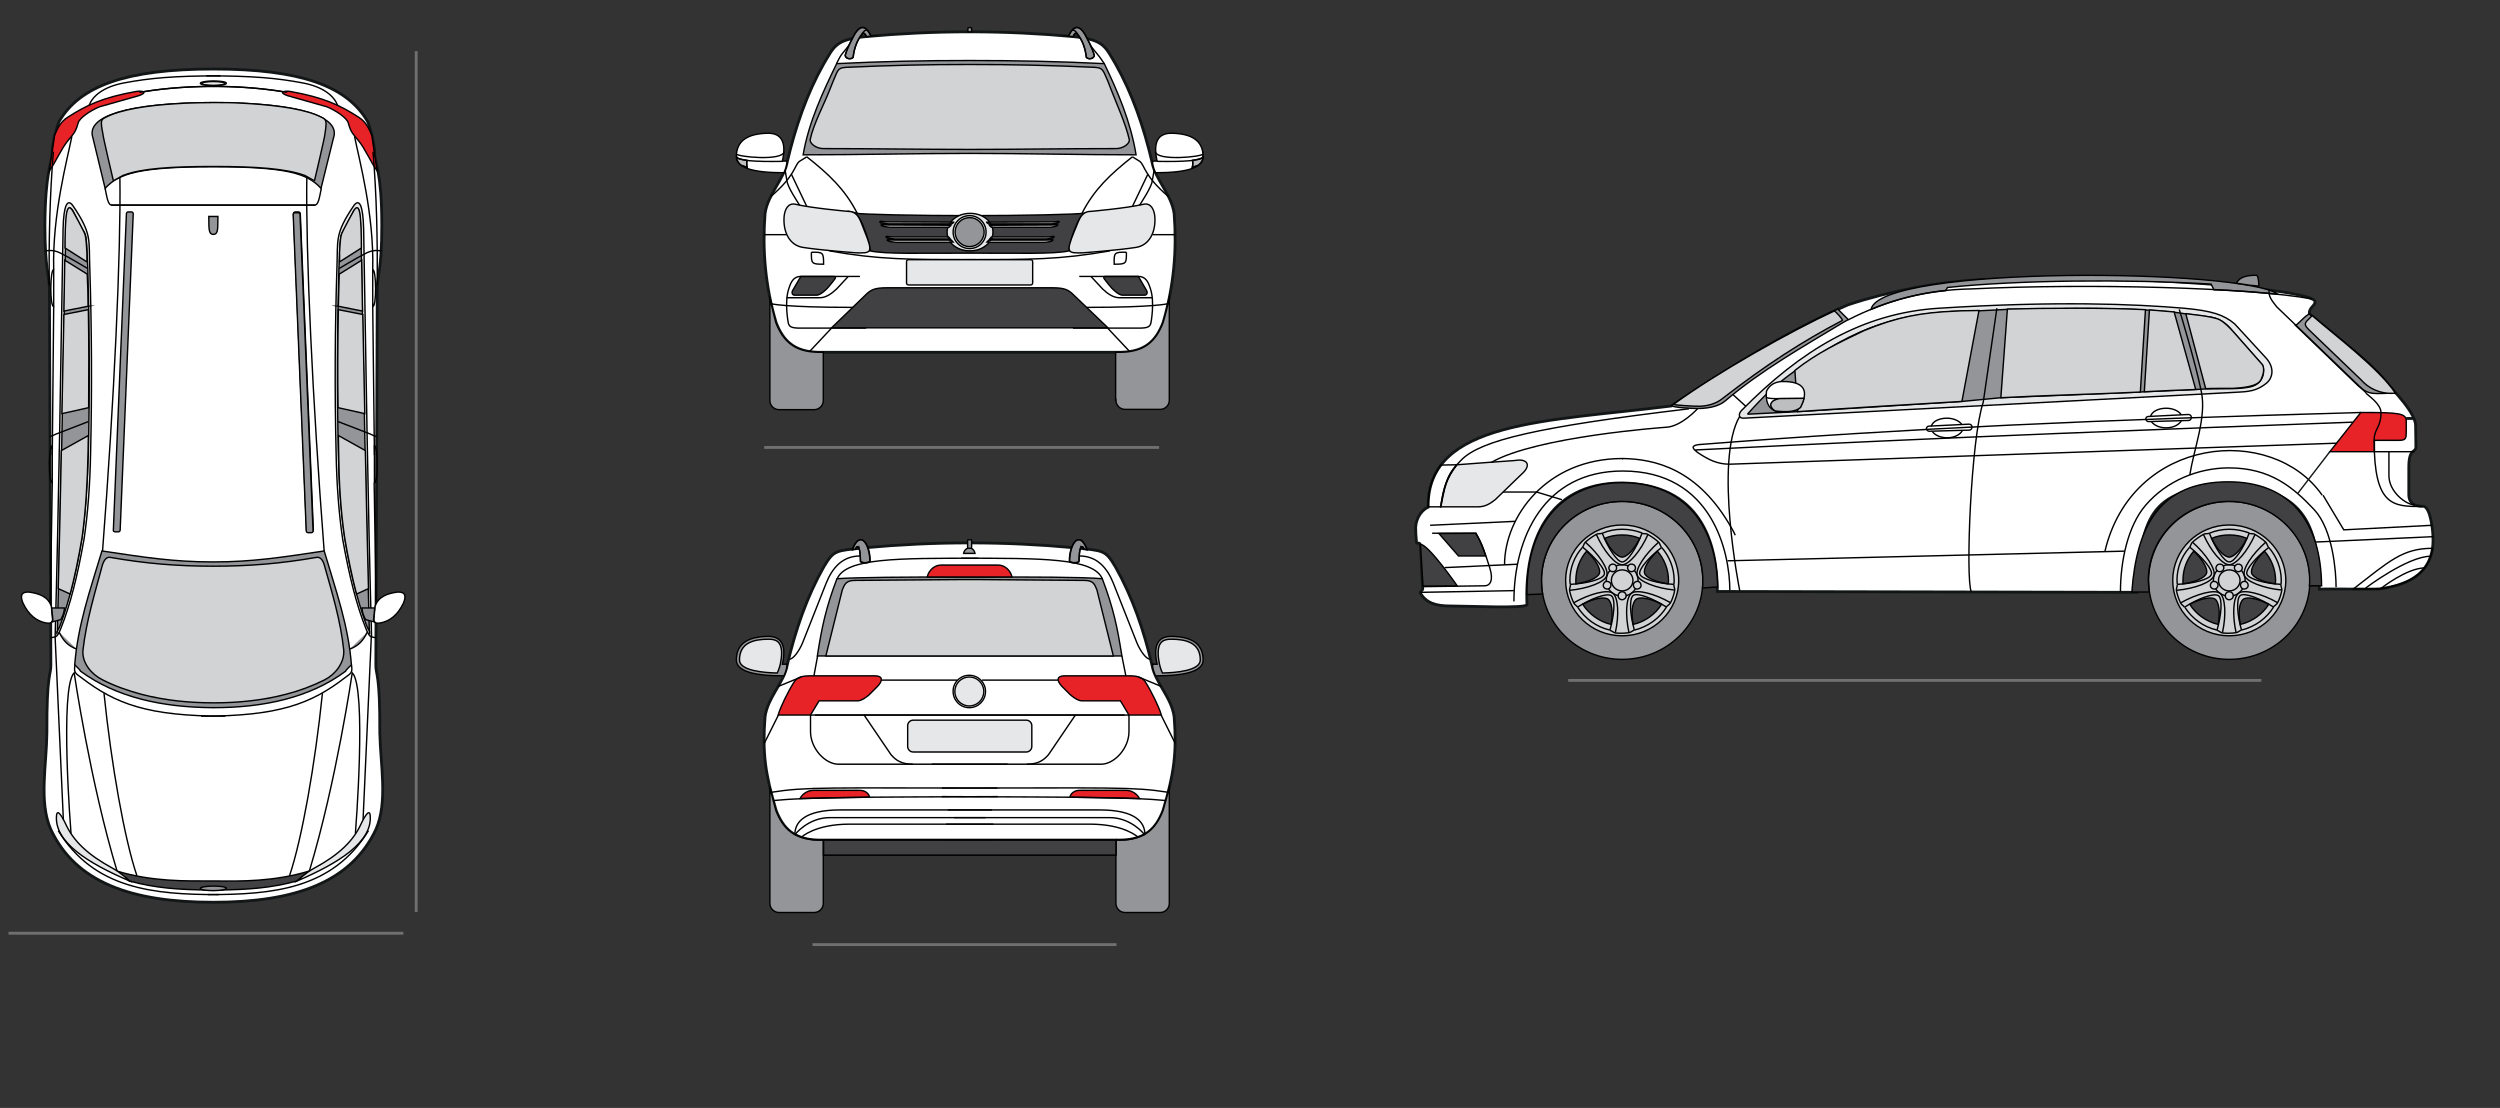 <svg id="Capa_1" xmlns="http://www.w3.org/2000/svg" viewBox="0 0 880 390"><rect x="0" y="0" width="880" height="390" fill="#333333" stroke="none"/><style>.st0{fill:#707071}.st1{fill:#fff;stroke:#121617;stroke-miterlimit:10}.st2,.st3,.st4,.st5,.st6,.st7,.st8,.st9{fill:#e6e7e8;stroke:#000;stroke-width:.5;stroke-miterlimit:22.926}.st3,.st4,.st5,.st6,.st7,.st8,.st9{fill:#939598}.st4,.st5,.st6,.st7,.st8,.st9{fill:#414042}.st5,.st6,.st7,.st8,.st9{fill:#e82328}.st6,.st7,.st8,.st9{fill:none}.st7,.st8,.st9{fill:#d1d3d4}.st8,.st9{fill:#fff}.st9{fill:#bcbec0}.st10,.st11{fill:none;stroke:#121617;stroke-miterlimit:10}.st11{stroke-width:.5}</style><g id="lineas"><path class="st0" d="M552 239H796V240H552z"/><path class="st0" d="M269 157H408V158H269z"/><path class="st0" d="M286 332H393V333H286z"/><path class="st0" d="M3 328H142V329H3z"/><path class="st0" d="M146 18H147V321H146z"/></g><g id="tiguan_x5F_2019"><path class="st1" d="M341.3 295.7h-53.4c-8.3-.2-12.2-4-14.7-10.4-3.8-12.8-4.9-20.2-3.9-33 .9-6.8 6.7-12 7.8-18.2 2.9-12.3 6.9-24 12.9-34.6 3.6-6 4.1-5.6 14.6-6.7 11.9-1.1 24.1-1.7 36.7-1.7s24.8.6 36.7 1.7c10.6 1.1 11 .7 14.6 6.7 6 10.6 10 22.3 12.9 34.6 1.1 6.2 6.9 11.4 7.8 18.2 1 12.8-.1 20.2-3.9 33-2.5 6.4-6.3 10.2-14.7 10.4h-53.4z"/><circle class="st2" cx="341.2" cy="243.4" r="5.1"/><path class="st3" d="M271 277.2V318c0 1.8 1.5 3.2 3.2 3.2h12.4c1.8 0 3.2-1.5 3.2-3.2v-22.3h-2c-8.3-.2-12.2-4-14.7-10.4-.8-2.9-1.5-5.6-2.1-8.1zm121.8 18.5V318c0 1.8 1.5 3.2 3.2 3.2h12.4c1.8 0 3.2-1.5 3.2-3.2v-40.9c-.6 2.5-1.3 5.2-2.2 8.2-2.5 6.4-6.3 10.2-14.7 10.4h-1.9zm-90.2-101.8c.2.9.2 2.2.3 3.8 1.1.5 2.3.5 3.4-.1 0-1.9-.3-3.6-.8-4.9-1.2-3.3-3.6-4.2-5.4.8.3-.1.6-.1.9-.2.7-1.2 1.1-1.2 1.4-.2.1.2.1.5.2.8zm77.5 0c-.2.9-.2 2.2-.3 3.8-1.1.5-2.3.5-3.4-.1 0-1.9.3-3.6.8-4.9 1.2-3.3 3.6-4.2 5.4.8-.3-.1-.6-.1-.9-.2-.7-1.2-1.1-1.2-1.4-.2-.1.2-.1.5-.2.8zm7.9 9.8c-7.5-.6-24.1-.6-44.2-.6h-5c-20.1 0-36.6.1-44.2.6-3.9 10.3-5.3 17-6.9 27.2h107.2c-1.6-10.2-3-16.9-6.9-27.2z"/><path class="st4" d="M289.9 301L392.8 301 392.8 295.7 341.3 295.7 289.9 295.7z"/><path class="st4" d="M392.8 301L289.9 301 289.9 295.7 341.4 295.7 392.8 295.7z"/><path class="st5" d="M308 237.9h-23.1c-2.8 0-4.5.7-5.4 2.2-2.3 3.6-4.9 9.1-5.6 11.6h11.4l3-5h13.6c1.7 0 4.1-2.2 4.1-2.2l2.9-2.9c1.9-2 1.9-3.7-.9-3.7zm66.7 0h23.1c2.8 0 4.5.7 5.4 2.2 2.3 3.6 4.9 9.1 5.6 11.6h-11.4l-3-5h-13.6c-1.7 0-4.1-2.2-4.1-2.2l-2.9-2.9c-1.9-2-1.9-3.7.9-3.7z"/><path class="st6" d="M341.2 237.7c3.2 0 5.7 2.6 5.7 5.7 0 3.2-2.6 5.7-5.7 5.7-3.2 0-5.7-2.6-5.7-5.7-.1-3.1 2.5-5.7 5.7-5.7m-38.3-39.9c-.1-4.6-.6-6.7-1.9-4.4m5.2 4.2c-.1-6.7-3.7-11.1-6.2-4.1m2.9 4.3c1.1.5 2.3.5 3.4-.1"/><path class="st6" d="M310.2 239.4L337 239.4"/><path class="st6" d="M287.8 230.9L286.5 237.9"/><path class="st6" d="M285.3 251.7v5.8c0 6 5.2 11.5 9.8 11.5h59.6"/><path class="st6" d="M304.1 251.6l9.5 14c1.7 2 3.7 3.4 7.7 3.4"/><path class="st6" d="M274 251.7L269 261.7"/><path class="st6" d="M274 241.6L282 238.3"/><path class="st6" d="M278 232c1.2 0 3.3-2.8 4.5-5.7l8.3-21c2.2-5.5 5.8-9.6 12-9.6m-8.1 8c3.2-7.3 21.1-7.2 49.7-7.2"/><path class="st5" d="M281.6 281.1l24.5-.5s-.4-2.4-3.6-2.4h-16c-3.6 0-4.9 2.9-4.9 2.9z"/><path class="st6" d="M271.4 278.9c12.6-2 19.6-1.5 79.7-1.5m-78.9 4.4c12.4-1.2 28.9-1.2 79-1.4m-2 4.7h-53.5c-12.5 0-15.9 4.3-15.9 8.6 3.2 1.4 5.8 2.3 10.2 1.9h59.8"/><path class="st6" d="M346.9 287.8h-54.8c-7.7 0-12.3 6-12.3 6"/><path class="st6" d="M349.7 290.1h-50.6c-12.3 0-17 4.6-17 4.6"/><path class="st6" d="M285.3 251.7L395.8 251.7"/><path class="st6" d="M379.8 197.8c.1-4.6.6-6.7 1.9-4.4m-5.2 4.2c.1-6.7 3.7-11.1 6.2-4.1m-2.9 4.3c-1.1.5-2.3.5-3.4-.1"/><path class="st7" d="M391.9 230.9l-5.8-23.3c-.8-1.9-1.2-3.3-4.4-3.3l-37.9-.3h-5l-37.9.3c-3.1 0-3.6 1.4-4.4 3.3l-5.8 23.3h101.2z"/><path class="st6" d="M372.5 239.4L345.7 239.4"/><path class="st6" d="M394.9 230.9L396.3 237.9"/><path class="st6" d="M397.4 251.7v5.8c0 6-5.2 11.5-9.8 11.5H328"/><path class="st6" d="M378.6 251.6l-9.5 14c-1.7 2-3.7 3.4-7.7 3.4"/><path class="st6" d="M408.7 251.7L413.7 261.7"/><path class="st6" d="M408.7 241.6L400.7 238.3"/><path class="st6" d="M404.7 232c-1.2 0-3.3-2.8-4.5-5.7l-8.3-21c-2.2-5.5-5.8-9.6-12-9.6"/><path class="st5" d="M351.2 198.9H331.4c-3.3 0-4.8 2.9-5 4.2H356.2c-.2-1.3-1.7-4.2-5-4.2z"/><path class="st6" d="M388 203.7c-3.2-7.3-21.1-7.2-49.7-7.2"/><path class="st5" d="M401.1 281.1l-24.5-.5s.4-2.4 3.6-2.4h16c3.6 0 4.9 2.9 4.9 2.9z"/><path class="st6" d="M411.3 278.9c-12.6-2-19.6-1.5-79.7-1.5m78.9 4.4c-12.4-1.2-28.9-1.2-79-1.4m2.1 4.7h53.5c12.5 0 15.9 4.3 15.9 8.6-3.2 1.4-5.8 2.3-10.2 1.9H333"/><path class="st6" d="M335.8 287.8h54.8c7.7 0 12.3 6 12.3 6"/><path class="st6" d="M333 290.1h50.6c12.3 0 17 4.6 17 4.6"/><path class="st6" d="M397.4 251.7L286.9 251.7"/><path class="st2" d="M321.4 253.5h39.9c1 0 1.9.9 1.9 1.9v7.4c0 1-.9 1.9-1.9 1.9h-39.9c-1 0-1.9-.9-1.9-1.9v-7.4c0-1 .9-1.9 1.9-1.9z"/><path class="st3" d="M339.2 194.8h4c-.2-1.1-1-1.9-2-1.9s-1.8.8-2 1.9z"/><path class="st3" d="M340.8 190c-.1 0-.2.1-.2.1V193h1.4V190.1c0-.1-.1-.1-.2-.1h-1zm65.7 47.3l.3.6c11.1 0 16.7-1.8 16.7-5.6 0-5.7-4-8.2-11.2-8.3-4.7 0-6.5 3.2-5 9.8h-1.7c0 .1 0 .2.1.3 0 1.1.4 2.2.8 3.2zm-130.3 0l-.3.6c-11.1 0-16.7-1.8-16.7-5.6 0-5.7 4-8.2 11.2-8.3 4.7 0 6.5 3.2 5 9.8h1.7c0 .1 0 .2-.1.3 0 1.1-.4 2.2-.8 3.2z"/><path class="st2" d="M409.2 236.9c4.7-.1 13.3-.8 13.3-4.6 0-6.1-5.1-7.3-10.3-7.3-1.2 0-2.5.2-3.3 1-1.8 1.7-1.2 5.5-.8 7.6l.3 1.2c.2.8.5 1.5.8 2.1zm-135.6 0c-4.7-.1-13.3-.8-13.3-4.6 0-6.1 5.1-7.3 10.3-7.3 1.2 0 2.5.2 3.3 1 1.8 1.7 1.2 5.5.8 7.6l-.3 1.2c-.3.8-.5 1.5-.8 2.1z"/><g><path class="st1" d="M341.3 124h-53.4c-8.3-.2-12.2-4-14.7-10.4-3.8-12.8-4.9-25.6-3.9-38.4.9-6.8 6.7-12 7.8-18.2C280 44.7 284 33 290 22.4c3.6-6 4.1-8.5 14.6-9.5 11.9-1.1 24.1-1.7 36.7-1.7s24.8.6 36.7 1.7c10.6 1.1 11 3.5 14.6 9.5 6 10.6 10 22.3 12.9 34.6 1.1 6.2 6.9 11.4 7.8 18.2 1 12.8-.1 25.6-3.9 38.4-2.5 6.4-6.3 10.2-14.7 10.4h-53.4z"/><path class="st3" d="M271 104.8V141c0 1.8 1.5 3.2 3.2 3.2h12.4c1.8 0 3.2-1.5 3.2-3.2v-17h-2c-8.3-.2-12.2-4-14.7-10.4-.8-2.9-1.5-5.9-2.1-8.8zm121.8 36.1c0 1.8 1.5 3.2 3.2 3.2h12.4c1.8 0 3.2-1.5 3.2-3.2v-36.2c-.6 3-1.3 5.9-2.2 8.9-2.5 6.4-6.3 10.2-14.7 10.4h-2v16.9h.1zM306.6 12.7c-2.2-4.6-4.4-3.7-6.6.9l-1.2 2.4c-.5 1.2-1 2.3-1.3 3.5.2 1.3 2.1 1.5 2.8.7.3-2.8 1.1-5.1 2.3-7 .3-.4.6-.9.9-1.3.5-.5 1-.1 1.5 1 .5-.1 1-.1 1.6-.2zm69.5 0c2.2-4.6 4.4-3.7 6.6.9l1.2 2.4c.5 1.2 1 2.3 1.3 3.5-.2 1.3-2.1 1.5-2.8.7-.3-2.8-1.1-5.1-2.3-7-.3-.4-.6-.9-.9-1.3-.5-.5-1-.1-1.5 1-.4-.1-1-.1-1.6-.2zm-34.8 8.6c-16.4 0-30.5.3-46.8 1.1-4.6 9.5-9.8 20.4-11.8 32.1 19.8 0 38.9-.5 58.6-.5 19.6 0 38.8.5 58.6.5-1.9-11.7-6.6-22.6-11.2-32.1-16.3-.8-31-1.1-47.4-1.1z"/><path class="st7" d="M341.3 52.6c-17.2 0-34.7-.3-51.5-.3-2.6 0-4.9-1.9-4.6-3.2 1.1-5.4 4.9-12.4 6.9-17.6.7-1.9 1.6-3.9 2.4-5.8.7-1.5 1.4-1.9 3.4-2 15.2-.7 28.2-1 43.4-1s28.8.3 44 1c2 .1 2.6.5 3.4 2 .9 1.9 1.7 3.8 2.4 5.8 2 5.2 5.2 12.2 6.4 17.6.3 1.4-2.1 3.2-4.6 3.2-18.1 0-34.4.3-51.6.3z"/><path class="st4" d="M306.2 88.3h-.2c.1.1.1.1.2 0zm70.4 0h-.2c0 .1.1.1.2 0zm5.2-13.3c-1.9.5-23.1.9-40 .9h-1c-17 0-38.2-.4-40-.9 2.8 1.3 5.9 12.7 5.4 13.3 5.2 1.2 18 .8 35.1.8s29.9.4 35.1-.8c-.5-.6 2.6-12 5.4-13.3z"/><path class="st2" d="M340 79.3c.1 0 .1 0 0 0l-.7.7h-26c-1.4-.1-2.3-.3-2.8-.5-.1-.1-.2-.1-.3-.2v-.2c.1-.1.2-.1.2-.1.8.2 1.5.2 2.4.2l27.2.1c0-.1 0 0 0 0zm-.1 4.8c-.1 0-.1 0 0 0h-25c-1.3-.1-2.3-.3-2.7-.4-.1 0-.2-.1-.3-.2v-.2c.1-.1.2-.1.2-.1.8.1 1.4.2 2.3.2h24.8c.2 0 .7.7.7.7zm.9 1.2h-25.4c-1.3-.1-2.3-.3-2.8-.5-.1-.1-.2-.1-.3-.2v-.2c.1-.1.2-.1.2-.1.8.2 1.5.2 2.4.2H340c.3 0 .8.8.8.8zm.2-7.1l-.7.6h-27.6c-1.3-.1-2.2-.3-2.7-.4-.1-.1-.3-.1-.3-.2V78c.1-.1.2-.1.3-.1.8.1 1.5.2 2.4.2l28.6.1c-.1-.1 0-.1 0 0 0-.1 0 0 0 0zm5.6 1.1l.6.7h22.4c1.2-.1 2-.3 2.4-.5.1-.1.2-.1.3-.2v-.2c-.1-.1-.1-.1-.2-.1-.7.2-1.3.2-2.1.2l-23.4.1c0-.1 0 0 0 0zm.2 4.8h21.6c1.1-.1 1.9-.3 2.3-.4.1 0 .2-.1.3-.2v-.2c0-.1-.1-.1-.2-.1-.7.1-1.2.2-2 .2h-21.5c-.1 0-.5.7-.5.7zm-.9 1.2s.1 0 0 0h22c1.2-.1 2-.3 2.4-.5.1-.1.2-.1.3-.2v-.2c-.1-.1-.1-.1-.2-.1-.7.2-1.3.2-2.1.2h-21.7c-.2 0-.7.8-.7.8zm-.1-7.1l.6.6h23.8c1.1-.1 1.9-.3 2.3-.4.1-.1.2-.1.3-.2V78c-.1-.1-.1-.1-.2-.1-.7.1-1.3.2-2.1.2l-24.7.1c0-.1 0-.1 0 0 0-.1 0 0 0 0z"/><path class="st2" d="M349.3 83.4h-.3l-.6.7h.6c-.1.1-.1.3-.2.4h-.6c-.2 0-.8.7-.8.7h.9c-1.5 1.9-4 3.1-6.9 3.1s-5.5-1.2-6.9-3.1h1s-.6-.7-.8-.7h-.6c-.1-.1-.2-.3-.2-.4h.6l-.6-.7h-.3c-.3-1.2-.3-2.3 0-3.3H333.9l.8-.7v-.1H333.9c.1-.2.1-.3.2-.4H334.9l.8-.6v-.1h-1.1c1.5-1.9 4-3.1 6.9-3.1s5.4 1.2 6.9 3.1h-1.1v.1l.8.6H348.9c.1.1.2.3.2.4H348.3v.1l.7.6H349.3c.3 1.1.3 2.2 0 3.4z"/><circle class="st2" cx="341.3" cy="81.7" r="5.8"/><circle class="st3" cx="341.3" cy="81.7" r="5.1"/><path class="st4" d="M378 103.9c-2-2-3.3-2.6-7.8-2.6h-57.8c-4.5 0-5.8.6-7.8 2.6l-11.9 11.5H390l-12-11.5zm-84.6-6.6h-11.5l-2.8 4.8c-.6.9-.2 1.8.6 1.8h7.8c1.3 0 3.6-2.1 4.8-3.7 1.2-1.6 2.7-2.9 1.1-2.9zm95.8 0h11.5l2.8 4.8c.6.9.2 1.8-.6 1.8h-7.8c-1.3 0-3.6-2.1-4.8-3.7-1.2-1.6-2.7-2.9-1.1-2.9z"/><path class="st2" d="M298.5 74.4s-12.6-1.1-18.5-2.5c-2.7-.6-3.8 2-4 4.4-.4 5.3 1.9 10.1 6.7 10.8 6.4 1 18.6 1.9 18.6 1.9 5.4.1 6.2.2 3-7.7-1.4-3.2-1.9-6.9-5.8-6.9zm85.5 0s12.6-1.1 18.5-2.5c2.7-.6 3.8 2 4 4.4.4 5.3-1.9 10.1-6.7 10.8-6.4 1-18.6 1.9-18.6 1.9-5.4.1-6.2.2-3-7.7 1.5-3.2 2-6.9 5.8-6.9z"/><path class="st6" d="M388.7 22.4c-2.4-3.6-2.3-3-4.8-6.3m-89.4 6.2c1.8-3.7 1.8-3 4.3-6.3"/><path class="st6" d="M306.6 12.7c-2.2-4.6-4.4-3.7-6.6.9-1.1 2-1.9 3.9-2.5 5.9.2 1.3 2.1 1.5 2.8.7.4-3.4 1.5-6.2 3.2-8.3.5-.5 1-.1 1.5 1m71.1-.2c2.2-4.6 4.4-3.7 6.6.9 1.1 2 1.9 3.9 2.5 5.9-.2 1.3-2.1 1.5-2.8.7-.4-3.4-1.5-6.2-3.2-8.3-.5-.5-1-.1-1.5 1m-74.3-1c.9-1.2 1.6-1.7 2.1-1m73.8 1c-.9-1.2-1.6-1.7-2.1-1m-91.6 77.9c0 4 0 4.2 4.3 4.2 0-4.1-.1-4.3-4.3-4.2m-9.2-29.1c0 1.1.5 3 .6 3.9.2 2.2 3.7 7.4 4.5 8.7"/><path class="st6" d="M284 55.2l-2.6 1.6c-1.8 1.4-1.4 5-10.1 12.4m31.4 28.1h-20.8c-2.6 0-3.5 2-4.2 4.2-1.7 4.8-.2 12.3-.2 12.3.4 1.2 1 1.7 4.2 1.7h23.2"/><path class="st6" d="M276.9 104.8h11.7c2.2 0 4.2-1.5 5.9-3.1l4-4.3m-27.1 9.5s4.3 1.3 28.8 1.3m1.5-33.2c-4.3-8.4-10-13.7-17.7-19.8"/><path class="st6" d="M276.9 82.6L269 82.6"/><path class="st6" d="M291.9 88.3c17.4 3.1 28 3.1 51.7 3.1"/><path class="st6" d="M292.7 115.5L284.9 123.8"/><path class="st6" d="M284 72.7L278.6 61.4"/><path class="st6" d="M396.5 88.8c0 4 0 4.2-4.3 4.2-.1-4.1 0-4.3 4.3-4.2m9.7-29.1c0 1.1-.5 3-.6 3.9-.2 2.2-3.7 7.4-4.5 8.7"/><path class="st6" d="M398.6 55.2l2.6 1.6c1.8 1.4 1.4 5 10.1 12.4m-31.4 28.1h20.8c2.6 0 3.5 2 4.2 4.2 1.7 4.8.2 12.3.2 12.3-.4 1.2-1 1.7-4.2 1.7h-23.2"/><path class="st6" d="M405.7 104.8H394c-2.2 0-4.2-1.5-5.9-3.1l-4-4.3m27 9.5s-4.3 1.3-28.8 1.3M380.9 75c4.3-8.4 10-13.7 17.7-19.8"/><path class="st6" d="M405.7 82.6L413.6 82.6"/><path class="st6" d="M390.7 88.3c-17.4 3.1-28 3.1-51.7 3.1"/><path class="st6" d="M389.9 115.5L397.7 123.8"/><path class="st6" d="M398.6 72.7L404 61.4"/><path class="st2" d="M362.8 91.4h-43c-.4 0-.7.3-.7.7v7.5c0 .4.3.7.7.7h43c.4 0 .7-.3.7-.7v-7.5c0-.4-.3-.7-.7-.7z"/><path class="st3" d="M341.3 11.2h.7-.7zm-.1-1.5c-.3 0-.5.1-.5.2v1.3H342V9.9c0-.1-.2-.2-.5-.2h-.3z"/><path class="st8" d="M406.5 60.2l.3.6c11.1 0 16.7-1.8 16.7-5.6 0-5.7-4-8.2-11.2-8.3-4.7 0-6.5 3.2-5 9.8h-1.7c0 .1 0 .2.1.3 0 1.1.4 2.2.8 3.2zm-130.3 0l-.3.6c-11.1 0-16.7-1.8-16.7-5.6 0-5.7 4-8.2 11.2-8.3 4.7 0 6.5 3.2 5 9.8h1.7c0 .1 0 .2-.1.3-.1 1.1-.4 2.2-.8 3.2z"/><path class="st9" d="M419.8 56.4c.1.7.1 1.7-.1 2.5.7-.2 1.3-.4 2-.7 1.1-.8 1.7-1.8 1.7-3-.1.5-1.4.9-3.6 1.2zm-156.9 0c-.1.7-.1 1.7.1 2.5-.7-.2-1.3-.4-2-.7-1.1-.8-1.7-1.8-1.7-3 .1.5 1.4.9 3.6 1.2z"/><path class="st6" d="M407.2 56.8c10.1.2 15.9-.3 16.3-1.6m-148 1.6c-10.1.2-15.9-.3-16.3-1.6m147.5-1.8c.5 3.4 16.7 1.8 16.7.8M276 53.4c-.5 3.4-16.7 1.8-16.7.8"/><path class="st6" d="M419.8 56.4c.1.7.1 1.7-.1 2.5.7-.2 1.3-.4 2-.7m-158.8-1.8c-.1.7-.1 1.7.1 2.5-.7-.2-1.3-.4-2-.7"/></g><g><path class="st1" d="M814.9 106.2c0 1.5-2.2 2.1-2 4.2 12.1 9.9 37.4 31.5 37.4 39.4 0 2.1.1 5.3.1 7.4 0 2.5-2.5.2-2.5 7.3v9.5c0 3.6 2.6 4.2 5 4.2 2.7 0 3.5 9.1 3.5 10.7.8 15.1-12.6 17.5-18.8 18.4-2.5.2-18.8-.1-21.2.1-.2-23.7-6.2-36-31.9-36.1-28.9 0-30.7 12.6-32.3 37.2l-147.7-.3c0-17.5-6-37.8-33.6-38.2-26.5 0-34.3 21.4-33.4 42.8.1 1.5-21.1.5-27.2.5-4.7 0-8.4-1-10.4-4.7-.1-.3 1-.9.9-1.4-.3-3-.4-11.2-.9-15.5-.1-1-1.3-.1-1.3-.8-.2-1.7-.3-4.3-.3-5.4.3-3.9 2.7-6.2 4.4-7-.4-30.5 42.1-30.1 85.6-35.6 21-14 41.9-26.9 62.2-35.6 15-5 31.8-8.1 47-8.9 51.2-2.2 117.4 3.4 117.4 7.8z"/><path class="st10" d="M847 147.3L849.8 147.3"/><path class="st2" d="M613.8 147.2l174.7-9.2c4.5-.2 6.8-1.1 9.4-3.2 1.8-1.5 3-4.9 0-8.5L786.6 114c-3.8-3.2-8-4.6-17.8-5.5-17.6-1.5-45.1-2.6-86.4 0-27 1.7-48.6 14.9-69.4 36-1.2 1.3-1 2.8.8 2.7z"/><ellipse class="st3" cx="571" cy="204.3" rx="28.4" ry="27.8"/><ellipse class="st3" cx="784.7" cy="204.3" rx="28.4" ry="27.8"/><path class="st3" d="M801.9 103.6c-11.9-9-139.9-10.4-143.3 5.3 8.5-3.5 17.1-5.7 26.3-6.6l.6-1.1c24.6-2.6 62.7-3 92.8-1.2l1 2c8.4.3 16.1.9 22.6 1.6zm6.2 11l22.1 21.3c4 3.5 5.5 2.5 13 2.5-6-9.6-21.4-20.5-30.4-27.9-1.8 1.1-2.4 2.1-4.7 4.1zm-161.2-5.8c-16.1 7.3-41.9 22.2-58.6 34 1 .7 7.5 1 9.2 1 5.3 0 8.3-1.4 9.8-2.7 12.4-10.6 27.6-19.2 41.5-27.6l1.8-1-3.7-3.7zm-31.8 37l17.8-.9 57.8-3.6 13.6-1.3 49.1-2 1.5-.1 18.1-.8 3.4-.2 9.7-.1c2 0 4.5-.3 6-.6 5.1-1.2 5.1-6.1 4.3-7.7l-10.5-11.9c-2.2-2.9-5-4.8-8.8-5.1l-7.6-1-4.1-.6-8.7-.7-1.5-.1c-18.7-.9-29.6-.4-48.6-.2l-9.9.5c-27.8 0-43.2 5.5-64.8 21.1-6.9 4.9-11.1 8.9-16.8 15.3z"/><ellipse class="st7" cx="571" cy="204.3" rx="19.9" ry="19.5"/><path class="st4" d="M554.7 205.5c4.5-.6 7.8-2.2 8.3-3.7s-1.2-4.7-4.5-7.8c-2.4 2.8-3.8 6.4-3.8 10.3v1.2zm16.3-9.4c1.6 0 4.2-2.6 6.2-6.6-1.9-.8-4-1.2-6.2-1.2s-4.3.4-6.2 1.2c2 4.1 4.6 6.6 6.2 6.6zm16.3 8.2c0-3.9-1.5-7.5-3.9-10.3-3.3 3.1-5 6.3-4.5 7.8s3.8 3.1 8.3 3.7c.1-.4.1-.8.1-1.2zm-12.4 15.5c4.2-1 7.8-3.6 10-7.1-4-2.1-7.6-2.7-8.9-1.8-1.4 1-2 4.6-1.1 8.9zm-7.8 0c.8-4.4.2-8-1.1-8.9s-5-.3-8.9 1.8c2.3 3.5 5.8 6.1 10 7.1z"/><path class="st6" d="M555.4 213.8c-.4-.6-1.1-.9-1.4-1.5-.7-1.4-1.2-2.9-1.5-4.4-.1-.7.3-1.4.3-2.1m4.2-13.1c.4-.4.6-1.5 1-1.8 1.2-1.1 2.5-2 3.9-2.8.7-.4 1.3-.1 2.1-.4m13.9 0c.7.3 1.5 0 2.1.4 1.4.8 2.7 1.7 3.8 2.7.5.5.6 1.3 1 1.8m4.4 13.1c-.1.7.4 1.4.3 2.1-.3 1.6-.8 3.1-1.5 4.4-.3.6-1.1 1-1.5 1.5m-11.2 8.1c-.7.2-1.2.8-1.9.9-.8.1-1.6.2-2.4.2-.8 0-1.6 0-2.4-.1-.6-.1-1.3-.8-1.9-.9"/><ellipse class="st6" cx="571" cy="204.3" rx="3.8" ry="3.7"/><path class="st6" d="M561.9 188.1c2.6 5.9 6.7 10.7 9.1 10.7 2.4 0 6.5-4.8 9.1-10.7m-27.7 19.7c6.6-.6 12.5-2.9 13.2-5.2.7-2.2-2.7-7.5-7.6-11.8m10.6 31.9c1.4-6.3 1-12.5-.9-13.9s-8.1.2-13.8 3.4m34.2 0c-5.7-3.3-11.9-4.8-13.8-3.4-1.9 1.4-2.3 7.6-.9 13.9m10.5-31.9c-4.9 4.3-8.3 9.5-7.6 11.7s6.7 4.6 13.2 5.2"/><path class="st6" d="M568.9 199.2c.6-.3 1.4-.4 2.1-.4.7 0 1.4.1 2.1.4m2.2 1.6c.8 1 1.3 2.2 1.3 3.5v.4m-.9 2.6c-.8 1.2-2 2.1-3.4 2.4m-2.7 0c-1.4-.4-2.6-1.2-3.4-2.4m-.8-2.6v-.4c0-1.3.5-2.6 1.3-3.5"/><path class="st6" d="M571 211.1c-.8 0-1.4-.6-1.4-1.4 0-.8.6-1.4 1.4-1.4.8 0 1.4.6 1.4 1.4s-.7 1.4-1.4 1.4m-7-23.4c2 5.1 5.2 10.1 7 10.1 1.9 0 5-4.9 7-10.1m-25.3 18c5.6-.3 11.4-1.7 12-3.5.6-1.7-3.3-6.1-7.6-9.6m9.6 29.2c1.5-5.3 2-11 .5-12.1s-7.2 1-11.9 4m31.3 0c-4.7-3-10.2-5.2-11.7-4.1-1.5 1.1-1.1 6.9.4 12.2m9.6-29.1c-4.4 3.4-8.2 7.7-7.7 9.4.6 1.7 6.4 3.3 12 3.6m-11.6.7c-.2.7-1 1.1-1.7.9-.7-.2-1.1-1-.9-1.7.2-.7 1-1.1 1.7-.9.7.2 1.1 1 .9 1.7m-2.5-7.6c.6.4.8 1.3.3 1.9-.5.6-1.3.7-1.9.3-.6-.4-.8-1.3-.3-1.9.4-.6 1.2-.7 1.9-.3m-8.2 0c.6-.4 1.5-.3 1.9.3s.3 1.5-.3 1.9-1.5.3-1.9-.3c-.5-.6-.3-1.4.3-1.9m-2.5 7.6c-.2-.7.2-1.5.9-1.7s1.5.2 1.7.9-.2 1.5-.9 1.7c-.7.2-1.5-.2-1.7-.9"/><path class="st6" d="M564 187.7c2.1-.9 4.5-1.4 7-1.4s4.8.5 7 1.3m6.9 5.1c2.7 3.1 4.4 7.2 4.4 11.6 0 .5 0 .9-.1 1.4m-2.6 8c-2.5 4-6.5 6.9-11.3 8.1m-8.6 0c-4.8-1.1-8.8-4.1-11.3-8m-2.7-8.1c0-.5-.1-.9-.1-1.4 0-4.4 1.6-8.5 4.4-11.6"/><ellipse class="st7" cx="784.7" cy="204.3" rx="19.9" ry="19.5"/><path class="st4" d="M768.4 205.5c4.5-.6 7.8-2.2 8.3-3.7s-1.2-4.7-4.5-7.8c-2.4 2.8-3.8 6.4-3.8 10.3v1.2zm16.3-9.4c1.6 0 4.2-2.6 6.2-6.6-1.9-.8-4-1.2-6.2-1.2s-4.3.4-6.2 1.2c1.9 4.1 4.6 6.6 6.2 6.6zm16.3 8.2c0-3.9-1.5-7.5-3.9-10.3-3.3 3.1-5 6.3-4.5 7.8s3.8 3.1 8.3 3.7c0-.4.1-.8.1-1.2zm-12.4 15.5c4.2-1 7.8-3.6 10-7.1-4-2.1-7.6-2.7-8.9-1.8-1.4 1-2 4.6-1.1 8.9zm-7.8 0c.8-4.4.2-8-1.1-8.9s-5-.3-8.9 1.8c2.2 3.5 5.8 6.1 10 7.1z"/><path class="st6" d="M769 213.8c-.4-.6-1.1-.9-1.4-1.5-.7-1.4-1.2-2.9-1.5-4.4-.1-.7.3-1.4.3-2.1m4.3-13.1c.4-.4.6-1.5 1-1.8 1.2-1.1 2.5-2 3.9-2.8.7-.4 1.3-.1 2.1-.4m13.9 0c.7.3 1.5 0 2.1.4 1.4.8 2.7 1.7 3.8 2.7.5.5.6 1.3 1 1.8m4.4 13.1c-.1.7.4 1.4.3 2.1-.3 1.6-.8 3.1-1.5 4.4-.3.6-1.1 1-1.5 1.5m-11.2 8.1c-.7.2-1.2.8-1.9.9-.8.1-1.6.2-2.4.2-.8 0-1.6 0-2.4-.1-.6-.1-1.3-.8-1.9-.9"/><ellipse class="st6" cx="784.7" cy="204.3" rx="3.8" ry="3.7"/><path class="st6" d="M775.6 188.1c2.6 5.9 6.7 10.7 9.1 10.7 2.4 0 6.5-4.8 9.1-10.7m-27.7 19.7c6.6-.6 12.5-2.9 13.2-5.2.7-2.2-2.7-7.5-7.6-11.8m10.6 31.9c1.4-6.3 1-12.5-.9-13.9s-8.1.2-13.8 3.4m34.2 0c-5.7-3.3-11.9-4.8-13.8-3.4-1.9 1.4-2.3 7.6-.9 13.9m10.5-31.9c-4.9 4.3-8.3 9.5-7.6 11.7s6.7 4.6 13.2 5.2"/><path class="st6" d="M782.6 199.2c.6-.3 1.4-.4 2.1-.4.7 0 1.4.1 2.1.4m2.2 1.6c.8 1 1.3 2.2 1.3 3.5v.4m-.9 2.6c-.8 1.2-2 2.1-3.4 2.4m-2.7 0c-1.4-.4-2.6-1.2-3.4-2.4m-.8-2.6v-.4c0-1.3.5-2.6 1.3-3.5"/><path class="st6" d="M784.7 211.1c-.8 0-1.4-.6-1.4-1.4 0-.8.6-1.4 1.4-1.4.8 0 1.4.6 1.4 1.4 0 .8-.7 1.4-1.4 1.4m-7-23.4c2 5.1 5.2 10.1 7 10.1 1.9 0 5-4.9 7-10.1m-25.3 18c5.6-.3 11.4-1.7 12-3.5.6-1.7-3.3-6.1-7.6-9.6m9.6 29.2c1.5-5.3 2-11 .5-12.1s-7.2 1-11.9 4m31.3 0c-4.7-3-10.2-5.2-11.7-4.1-1.5 1.1-1.1 6.9.4 12.2m9.6-29.1c-4.4 3.4-8.2 7.7-7.7 9.4.6 1.7 6.4 3.3 12 3.6m-11.6.7c-.2.7-1 1.1-1.7.9-.7-.2-1.1-1-.9-1.7.2-.7 1-1.1 1.7-.9.7.2 1.1 1 .9 1.7m-2.6-7.6c.6.4.8 1.3.3 1.9-.4.6-1.3.7-1.9.3-.6-.4-.8-1.3-.3-1.9s1.3-.7 1.9-.3m-8.1 0c.6-.4 1.5-.3 1.9.3.5.6.3 1.5-.3 1.9s-1.5.3-1.9-.3c-.5-.6-.3-1.4.3-1.9m-2.5 7.6c-.2-.7.2-1.5.9-1.7s1.5.2 1.7.9-.2 1.5-.9 1.7c-.7.2-1.5-.2-1.7-.9"/><path class="st6" d="M777.7 187.7c2.1-.9 4.5-1.4 7-1.4s4.8.5 7 1.3m6.9 5.1c2.7 3.1 4.4 7.2 4.4 11.6 0 .5 0 .9-.1 1.4m-2.6 8c-2.5 4-6.5 6.9-11.3 8.1m-8.6 0c-4.8-1.1-8.8-4.1-11.3-8m-2.7-8.1c0-.5-.1-.9-.1-1.4 0-4.4 1.6-8.5 4.4-11.6"/><path class="st4" d="M571 169.9c-19.9 0-33.8 13.8-33.5 39.4l5.5-.2c-.3-1.5-.4-3.1-.4-4.8 0-15.4 12.7-27.8 28.4-27.8s28.4 12.5 28.4 27.8c0 .9 0 1.8-.1 2.7l5.3-.4c-.5-24.7-14.3-36.7-33.6-36.7zm213.4-.3c-24.3 0-32.3 15.7-34 38.8h6.1c0-.6-.3-3.5-.3-4.1 0-15.4 12.7-27.8 28.4-27.8S813 189 813 204.3c0 .6 0 1.3-.1 1.9h4.3c-.2-22.9-11.4-36.6-32.8-36.6z"/><path class="st7" d="M813.9 117.2l17.1 16.4c2.5 2.9 6.7 5.3 12.2 4.8-6-8.9-21-20.1-29.3-27.3L812 113c-1 1.2-.7 1.8 1.9 4.2zm-44.5-6.8l7 26.4c1.4-.1 8.3-.1 9.7-.1 2.6-.2 8.5-.4 9.8-3.1.8-1.8 1.3-3.6.5-5.2l-9.8-11.1s-3.1-3.7-5.4-4.8c-2.8-1.3-10.9-1.9-11.8-2.1zm-12.8-1.3l-1.8 28.8c7.3-.4 10.8-.5 18.1-.8l-7.6-27.3c-4.5-.3-4-.4-8.7-.7zm-50-.3l-2.3 31.2c14.3-.8 34.8-1.3 49.1-2l1.8-29c-14.2-.7-34.5-.6-48.6-.2zm-50.5 7.6c-8.8 4.2-16.8 8-24.3 14l1 14.5c19.9-1.4 37.9-2.4 57.8-3.6l6-32c-2.4.1-5.6 0-8 .2-12.5.5-20.9 2.1-32.5 6.9zm-10.5-6.9c-15.3 7.1-41 21.5-56.6 32.9.3.1 7.2.7 9.5.6 2.6-.1 5.6-.9 7.8-2.7 15.5-12 28.1-20.1 42.2-27.5.3-.2-2.3-3.3-2.9-3.3z"/><path class="st4" d="M506.5 187.8l6.9 7.9h9.6c-.9-3-1.8-5-3.5-8l-13 .1zm-6.5 3.8c2.8 0 13 14.7 13 14.7h-12.1l-.9-14.7z"/><path class="st6" d="M815 190.8L856.5 188.9"/><path class="st5" d="M831 145.2L820.1 159h15.7v-4h8.6c2.6 0 2.6-.7 2.6-3.4v-3.4c0-2.8-2.7-3-16-3z"/><path class="st2" d="M507.1 178.4h13.2c2.5 0 4.2-1.1 6-2.5l9.1-8.8c3.9-3.3 2.3-5.8-2.1-5l-8.5.6-12 .9c-3.6 4.8-4.6 8.2-5.7 14.8z"/><path class="st6" d="M798.7 102.1c-.2 2.3.9 3.6 2.7 5.9l31.5 30.3m-62.1 28.9c1.5-9.4 5.9-20.3 4.1-29.2-2-10.1-7.8-29.1-7.8-29.1m-64.2-.4l-4.8 33.1c-4.3 12.5-6.3 62.3-4.2 66.7"/><path class="st6" d="M608.1 197.4L747.9 194"/><path class="st6" d="M746.4 208.3c0-10.5 2.5-23.1 8.9-30.5 7.4-8.6 18.5-13.1 29.3-13.1 14.4 0 22.5 6.7 30 14.7 6.6 7.1 7.7 21.9 7.7 27.3m-292.7-7.9c0-16.9 14.7-37.4 41.5-37.4 0 .4.1 0 .1 0h.1c10.8.2 26.5 3.3 38.5 25 .4.8.8 1.4 1 2"/><path class="st6" d="M529.1 173.2L540.9 173.2 549.8 175.9"/><path class="st6" d="M693.1 149.3c.5 0 1.1.4 1 .9v.3c0 .5-.4.9-.9.9l-14.1.4c-.5 0-.9-.4-1-.9 0-.5.4-.9.9-.9l14.1-.7"/><path class="st6" d="M679.8 150.1c.4-1.7 2.7-2.9 5.5-2.9 2.4 0 4.5 1 5.3 2.3m.1 2.1c-.7 1.4-2.8 2.5-5.3 2.5-2.3 0-4.3-.9-5.2-2.2m90.1-6c.5 0 1.1.4 1 .9v.3c0 .5-.4.9-.9.9l-14.1.4c-.5 0-.9-.4-1-.9 0-.5.4-.9.9-.9l14.1-.7"/><path class="st6" d="M757 146.6c.4-1.7 2.7-2.9 5.5-2.9 2.4 0 4.5 1 5.3 2.3m0 2.1c-.7 1.4-2.8 2.5-5.3 2.5-2.3 0-4.3-.9-5.2-2.2m-162.8-4.5c-53.7 6.4-73.1 11.1-80 17.9-5.1 5.1-5.5 7.1-7.3 16.6m143.3-65.8c14-7.1 27.6-10.6 43.4-10.9 41.4-2 97.6-.5 119.8 3.5m-72.8 89c9.5-40.7 58.8-45.3 76.5-19.9m15.4-35.9c.8.8 5.3 3.8 5.3 6.8 0 5.5-2.4 5.5-2.4 9.8 0 23.3 6.7 23.3 16.9 23.3"/><path class="st6" d="M831 145.2c-93.2 2.6-158.7 5.5-233.1 11.3-2.7.4-2.4 1.3 0 3 3.2 2.1 6.4 3.9 10.9 3.9l213.8-7.4m-226 2.4c90.9-4.6 166.8-7.4 231.6-9.8"/><path class="st6" d="M835.7 159L849.9 159"/><path class="st6" d="M840.9 159v8.4c0 5.8 6.1 10.3 9 10.3"/><path class="st6" d="M817.7 174.3L825 186.5 856.1 184.9"/><path class="st6" d="M532.9 211.7c0-22.5 10.6-45.9 38.3-45.9 31.6 0 37.7 28.8 37.7 42m3.5-61.3c-9.2 15.7 0 61.5 0 61.5m-14.9-64.1s-5.7 6.3-11.1 6.5c0 0-45.7 3.2-61.5 12.4"/><path class="st6" d="M610 138.9L614.5 143"/><path class="st6" d="M503.4 184.9L533.4 183.5"/><path class="st6" d="M504.1 187.7h15.4c1.8 2.9 3.5 7.6 4.9 12.2 1.4 4.4.1 6.3-1.8 6.3l-21.7.3"/><path class="st6" d="M508.5 199.8L534.2 198.6"/><path class="st6" d="M512.8 163.6l-5.7.1c-3 4.6-4.3 7.8-4.4 14.7h4.4c1-6.8 2-10.2 5.7-14.8z"/><path class="st6" d="M532.9 207.9L500 208.5"/><path class="st6" d="M828.4 207.3c12.6-9.7 17.2-14.3 27.9-14.3-1.6 8.7-7.1 12.3-18.6 14.3h-9.3zm4.3-.3s14.8-11.2 22.9-11.2M838 207.2s9.2-7.3 15.6-7.3"/><path class="st11" d="M820.1 159L808.8 173.7"/><path class="st3" d="M787.2 99.7c1.7.2 3.2.5 4.7.7 1.1.1 2.1.2 3.2.3 0-.6 0-1.2-.1-1.8-.1-.8-.2-1.4-.4-1.7-.1-.2-.2-.3-.4-.3-3.2 0-5.8.5-7 2.8z"/><path class="st8" d="M627 134.3c-2.2.2-4.1 1.1-5.2 3.4-.3 3.3.3 5.9 3.3 7 3.7.4 6.9.3 8.6-1.3 3.1-5.8 1.6-9.3-6.7-9.1z"/><path class="st6" d="M635.1 140.3h-8.3c-1.8 0-5.3 1.8-2.1 4.2m2-4.2c-3 .1-4.8-.1-4.9-.5"/><path class="st9" d="M626.6 140.3c-1.9.1-5.1 1.8-2 4.2.2.1.4.2.6.2 3.7.4 6.9.3 8.6-1.3.6-1.2 1-2.2 1.2-3.2l-8.4.1c.1 0 .1 0 0 0z"/></g><g><path class="st1" d="M133.7 258c.1-20.9-1.4-20.3-1.4-23.8l.5-132.8c0-4.2 1.6-6.4 1.6-22.1 0-18.9-2.5-22.2-2.5-25 0-3-1.3-8.6-2.5-11.5-7.3-12.6-23.8-18.5-54.3-18.5-30.5 0-47 5.9-54.3 18.5-1.2 2.9-2.5 8.5-2.5 11.5 0 2.8-2.4 6.2-2.5 25 0 15.7 1.6 17.9 1.6 22.1l.5 132.8c0 3.5-1.5 2.9-1.4 23.8-.1 11.1-2.9 24.4 1.4 34 8.7 18.5 28.1 25.6 57.2 25.6s48.5-7.2 57.2-25.6c4.3-9.6 1.6-22.9 1.4-34z"/><ellipse class="st2" cx="75.1" cy="29.4" rx="4.1" ry=".7"/><ellipse class="st2" cx="75.1" cy="312.7" rx="4.1" ry=".7"/><path class="st2" d="M17.8 224.5c.6-.1 1.1-.2 1.6-.3.8-.2 1.5-1.6 2.1-3.2 3.2-8 5.8-18.3 8.1-31.3 1.3-8.8 2.1-18.9 2.3-30.6.5-21.7.4-43.3-.3-65-.4-9.5.9-11.6-5.8-21.5-2-3-3.4-.6-3.6 8-.8 47.1-1.5 97-2.8 143.6m113 .3c-.6-.1-1.1-.2-1.6-.3-.8-.2-1.5-1.6-2.1-3.2-3.2-8-5.8-18.3-8.1-31.3-1.3-8.8-2.1-18.9-2.3-30.6-.5-21.7-.4-43.3.3-65 .4-9.5-.9-11.6 5.8-21.5 2-3 3.4-.6 3.6 8 .8 47.1 1.5 97 2.8 143.6"/><path class="st3" d="M39.9 186.6l4.6-111.4c0-.3.3-.6.6-.6h1.2c.3 0 .6.3.6.6l-4.6 111.4c0 .3-.3.6-.6.6h-1.2c-.4 0-.7-.3-.6-.6zm70.4 0l-4.6-111.4c0-.3-.3-.6-.6-.6h-1.2c-.3 0-.6.3-.6.6l4.6 111.4c0 .3.3.6.6.6h1.2c.3 0 .6-.3.6-.6z"/><path class="st3" d="M110.2 186.9l-4.6-111.4c0-.3-.3-.6-.6-.6h-1.2c-.3 0-.6.3-.6.6l4.6 111.4c0 .3.3.6.6.6h1.2c.3 0 .6-.2.6-.6zm-81.3 2.2c-1.9 11.6-4.4 22.1-7.6 30.7-.3.8-.7 1.7-1.1 2.4 1.2-46 2.1-92 2.9-138.1.1-2.1.2-9.5 1-10.6.5-.7 1.2.1 1.6.8l3.3 6.5c.3.4.7.9 1 1.7.3.9.4 2.3.5 3.5.1 1.1.1 3 .2 4.1.1 1.4.1 2.9.2 4.3.6 21.5.7 43.2.2 64.7-.3 10.3-.9 20.5-2.2 30zm-8.1 33.4c1.5 3 2.9 4.7 6.2 6m94.3-39.4c1.9 11.6 4.4 22.1 7.6 30.7.3.8.7 1.7 1.1 2.4-1.2-46-2.1-92-2.9-138.1-.1-2.1-.2-9.5-1-10.6-.5-.7-1.2.1-1.6.8l-3.3 6.5c-.3.4-.7.9-1 1.7-.3.9-.4 2.3-.5 3.5-.1 1.1-.1 3-.2 4.1-.1 1.4-.1 2.9-.2 4.3-.6 21.5-.7 43.2-.2 64.7.2 10.3.8 20.5 2.2 30z"/><path class="st3" d="M123.7 234c-1.1-14-5.4-25.9-9.6-40.1h-.1c-.1 0-.2 0-.3.1-14.6 2.2-25.1 3.8-38.5 3.8h-.4c-13.4 0-23.9-1.6-38.5-3.8-.1 0-.2 0-.3-.1h-.1c-4.3 14.2-8.5 26.2-9.6 40.1.7.6 2.1 2.1 2.1 2.3C41 245.5 57.1 249 75 249.1h.2c17.9 0 34-3.6 46.4-12.8 0-.2 1.4-1.7 2.1-2.3zM75.1 36.1s-.1 0 0 0c-31 .1-44.9 5-42.4 12.4L37 66.3c4.8-5.3 12.3-7.6 38-7.6 25.8 0 33.2 2.3 38 7.6l4.4-17.8c2.5-7.3-11.4-12.3-42.3-12.4zm54.2 186.4c-1.5 3-2.9 4.7-6.2 6"/><path class="st7" d="M30.6 92.2l-7.7-4.9c0-1.1 0-5.4.1-6.6.1-2.1.2-6.3 1-7.3.5-.7 1.2.1 1.6.8 0 0 4.1 7.4 4.3 8.3.3.9.4 2.3.5 3.5.1 1.1.1 2.1.2 3.2v3zm.4 15.6l-8.5 1.7.3-17.9 7.9 4.9c.2 3.7.3 7.5.3 11.3zm.2 35.7l-9.4 2.1c.2-11.6.5-23.3.7-34.9l8.6-1.7c.2 11.5.2 23 .1 34.5zm-2.3 45.6c-1.2 7.2-2.6 13.9-4.2 20l-4.2-1.9c.4-16.2.8-32.4 1.1-48.6l9.5-5.3c0 2-.1 3.9-.1 5.9-.2 10.2-.8 20.5-2.1 29.9zm90.6-96.9l7.7-4.9c0-1.1 0-5.4-.1-6.6-.1-2.1-.2-6.3-1-7.3-.5-.7-1.2.1-1.6.8 0 0-4.1 7.4-4.3 8.3-.3.9-.4 2.3-.5 3.5-.1 1.1-.1 2.1-.2 3.2.1.7 0 2.3 0 3zm-.4 15.6l8.5 1.7-.3-17.9-7.9 4.9c-.1 3.7-.2 7.5-.3 11.3zm-.1 35.7l9.4 2.1c-.2-11.6-.5-23.3-.7-34.9l-8.6-1.7c-.2 11.5-.3 23-.1 34.5zm2.3 45.6c1.2 7.2 2.6 13.9 4.2 20l4.2-1.9c-.4-16.2-.8-32.4-1.1-48.6l-9.5-5.3c0 2 .1 3.9.1 5.9.1 10.2.7 20.5 2.1 29.9zm-.3 39.8c-1.1-10.5-4.1-20.2-6.9-30.2-.8-2.5-2-2.6-2.7-2.5-12.6 2.2-23.7 3.1-36.3 3.1-12.7 0-23.7-.9-36.3-3.1-.7-.1-1.8 0-2.7 2.5-2.7 10.1-5.7 19.7-6.9 30.2-.4 4.4 3 8.5 6.9 10.4 4.3 2.2 8.9 3.8 13.7 5.1 8.4 2.2 17.1 3 25.3 3h.2c8.2 0 16.9-.8 25.3-3 4.7-1.2 9.3-2.9 13.7-5.1 3.7-1.9 7-6 6.7-10.4zm-7.6-187.5c-5.4-2.9-15-4.2-25.1-4.9-1.1-.1-2.3-.1-3.5-.2-3-.2-6.1-.2-9.5-.2h-.2c-3.4 0-6.6.1-9.5.2-1.2.1-2.4.1-3.5.2-10.1.6-19.7 2-25.1 4.9-1.4.7-1.7 1.1-.8 5.6-.1.6 3.7 16.6 3.7 16.6.1 0 3-1.6 3.5-1.9h.1c6.2-2.4 16.7-3.1 31.8-3.1s25.5.8 31.8 3.1h.1c.5.3 3.4 1.9 3.5 1.9 0 0 3.8-16 3.7-16.6.7-4.5.4-4.9-1-5.6z"/><path class="st4" d="M108.9 306.6c-12.5 3.8-24.6 3.6-33.1 3.5h-1.6c-8.5 0-20.6.3-33.1-3.5l4.4 3.5c9 2.5 17.3 3.1 28.7 3.2h1.6c11.4-.1 19.7-.7 28.7-3.2l4.4-3.5z"/><path class="st2" d="M45.6 310.1s-3-2.9-6-4.5c-8.7-4.7-13.8-9.6-16.5-15.6-.7-1.5-2.9-5.8-3.2-3-.9 9.4 11 16.8 25.7 23.1zm59 0s3-2.9 6-4.5c8.7-4.7 13.8-9.6 16.5-15.6.7-1.5 2.9-5.8 3.2-3 .9 9.4-11.1 16.8-25.7 23.1z"/><path class="st5" d="M48.8 33.7c3.3-1.1 1.6-1.9-.9-1.5-11.8 2.1-17.6 4.9-24.1 9.1-2.2 1.4-3.5 3.5-4.6 6.5l-1.8 12.3c2.2-3 4.1-7.7 6.6-10.7 1.5-1.9 2.6-2.6 3.5-6.1.5-1.8 4.2-4.3 7.5-5.7l13.8-3.9zm52.5 0c-3.3-1.1-1.6-1.9.9-1.5 11.8 2.1 17.6 4.9 24.1 9.1 2.2 1.4 3.5 3.5 4.6 6.5l1.8 12.3c-2.2-3-4.1-7.7-6.6-10.7-1.5-1.9-2.6-2.6-3.5-6.1-.5-1.8-4.2-4.3-7.5-5.7l-13.8-3.9z"/><path class="st6" d="M18.4 156.9c-1.3 0-1.4 13.1 0 13v-13zm.5-62c-1.3 0-1.4 13.1 0 13v-13z"/><path class="st6" d="M20.1 222.1L20 223.3"/><path class="st6" d="M75.1 30.1c-2.5 0-4.6-.3-4.6-.8 0-.4 2-.8 4.6-.8 2.5 0 4.6.3 4.6.8s-2.1.8-4.6.8"/><path class="st3" d="M75.1 313.5c-2.5 0-4.6-.3-4.6-.8 0-.4 2-.8 4.6-.8 2.5 0 4.6.3 4.6.8 0 .4-2.1.8-4.6.8"/><path class="st6" d="M36.1 193.9c4.1-53 6.5-105.1 6.1-131.7M37 66.3c.7 3.4 1 5.9 2.4 5.9H111M18.8 53.4c-1.3 15.5-1.6 31.2-1.5 47m13.8 48l-11.4 4.4c-.8.4-1.4.7-2.2.9"/><path class="st6" d="M16 88.3c2-.3 3.6-.1 5.5.9 3.2 1.6 9.3 5.3 9.3 5.3m-11.9.4c-.5-19.5 4.8-38.8 6.4-46.9m25.2-15.7c15.9-2.6 34.9-2.5 50.6.2M48.2 308.3c-4.4-13-9-39.1-11.6-64.3M25 293.4s-4.1-51.3 1.1-56.6c0 0 5.6 38.4 15.1 69.8"/><path class="st6" d="M22.3 288.5L19.4 224.2"/><path class="st6" d="M31.4 37c1.2-3.1 4.8-6.4 12.2-7.8 9.1-1.7 17.3-2.5 34-2.5M26.4 234c-.5 2.9.2 3 2.2 4.5 12.1 9.3 23.4 13.6 50.7 13.6"/><path class="st6" d="M18.9 107.9L18.4 160.2"/><path class="st6" d="M18.4 169.9L17.7 212.9"/><path class="st6" d="M20.5 292.4c12.7 20.6 33.6 22.5 56.4 22.5m54.9-158c1.3 0 1.4 13.1 0 13v-13zm-.6-62c1.3 0 1.4 13.1 0 13v-13z"/><path class="st6" d="M130.1 222.1L130.1 223.3"/><path class="st6" d="M114.1 193.9c-4.1-53-6.5-105.1-6.1-131.7m5.1 4.1c-.7 3.4-1 5.9-2.4 5.9H39.1m92.2-18.8c1.3 15.5 1.6 31.2 1.5 47m-13.8 48l11.4 4.4c.8.4 1.4.7 2.2.9"/><path class="st6" d="M134.2 88.3c-2-.3-3.6-.1-5.5.9-3.2 1.6-9.3 5.3-9.3 5.3m11.8.4c.5-19.5-4.8-38.8-6.4-46.9M99.7 32.3c-15.9-2.6-34.9-2.5-50.6.2m52.8 275.8c4.4-13 9-39.1 11.6-64.3m11.6 49.4s4.1-51.3-1.1-56.6c0 0-5.6 38.4-15.1 69.8"/><path class="st6" d="M127.8 288.5L130.7 224.2"/><path class="st6" d="M118.8 37c-1.2-3.1-4.8-6.4-12.2-7.8-9.1-1.7-17.3-2.5-34-2.5M123.7 234c.5 2.9-.2 3-2.2 4.5-12.1 9.3-23.4 13.6-50.7 13.6"/><path class="st6" d="M131.2 107.9L131.8 160.2"/><path class="st6" d="M131.7 169.9L132.4 212.9"/><path class="st6" d="M129.7 292.4C117 313 96.1 314.9 73.3 314.9"/><path class="st8" d="M18.5 218.1c-.1-1.5-.3-3-.4-4.5-1-3.5-4.2-4.7-8-5.2-2.8-.1-3 1.5-2 3.9 2 4.2 4.8 6.4 8.2 7 1.3.2 2.2 0 2.2-1.2z"/><path class="st3" d="M19.6 218.6l-1.3.3c.2-.2.3-.5.3-.9l-.4-4h4.5c-.1 1.5-.6 2.9-1.3 4.1l-1.1.3-.3.1-.4.1z"/><path class="st8" d="M131.6 218.1c.1-1.5.3-3 .4-4.5 1-3.5 4.2-4.7 8-5.2 2.8-.1 3 1.5 2 3.9-2 4.2-4.8 6.4-8.2 7-1.3.2-2.2 0-2.2-1.2z"/><path class="st3" d="M130.5 218.6l1.3.3c-.2-.2-.3-.5-.3-.9l.4-4h-4.5c.1 1.5.6 2.9 1.3 4.1l1.1.3.3.1.4.1zM76.7 76.2h-3.2c.1 3.6-.3 6.3 1.6 6.3s1.5-2.7 1.6-6.3z"/></g></g></svg>